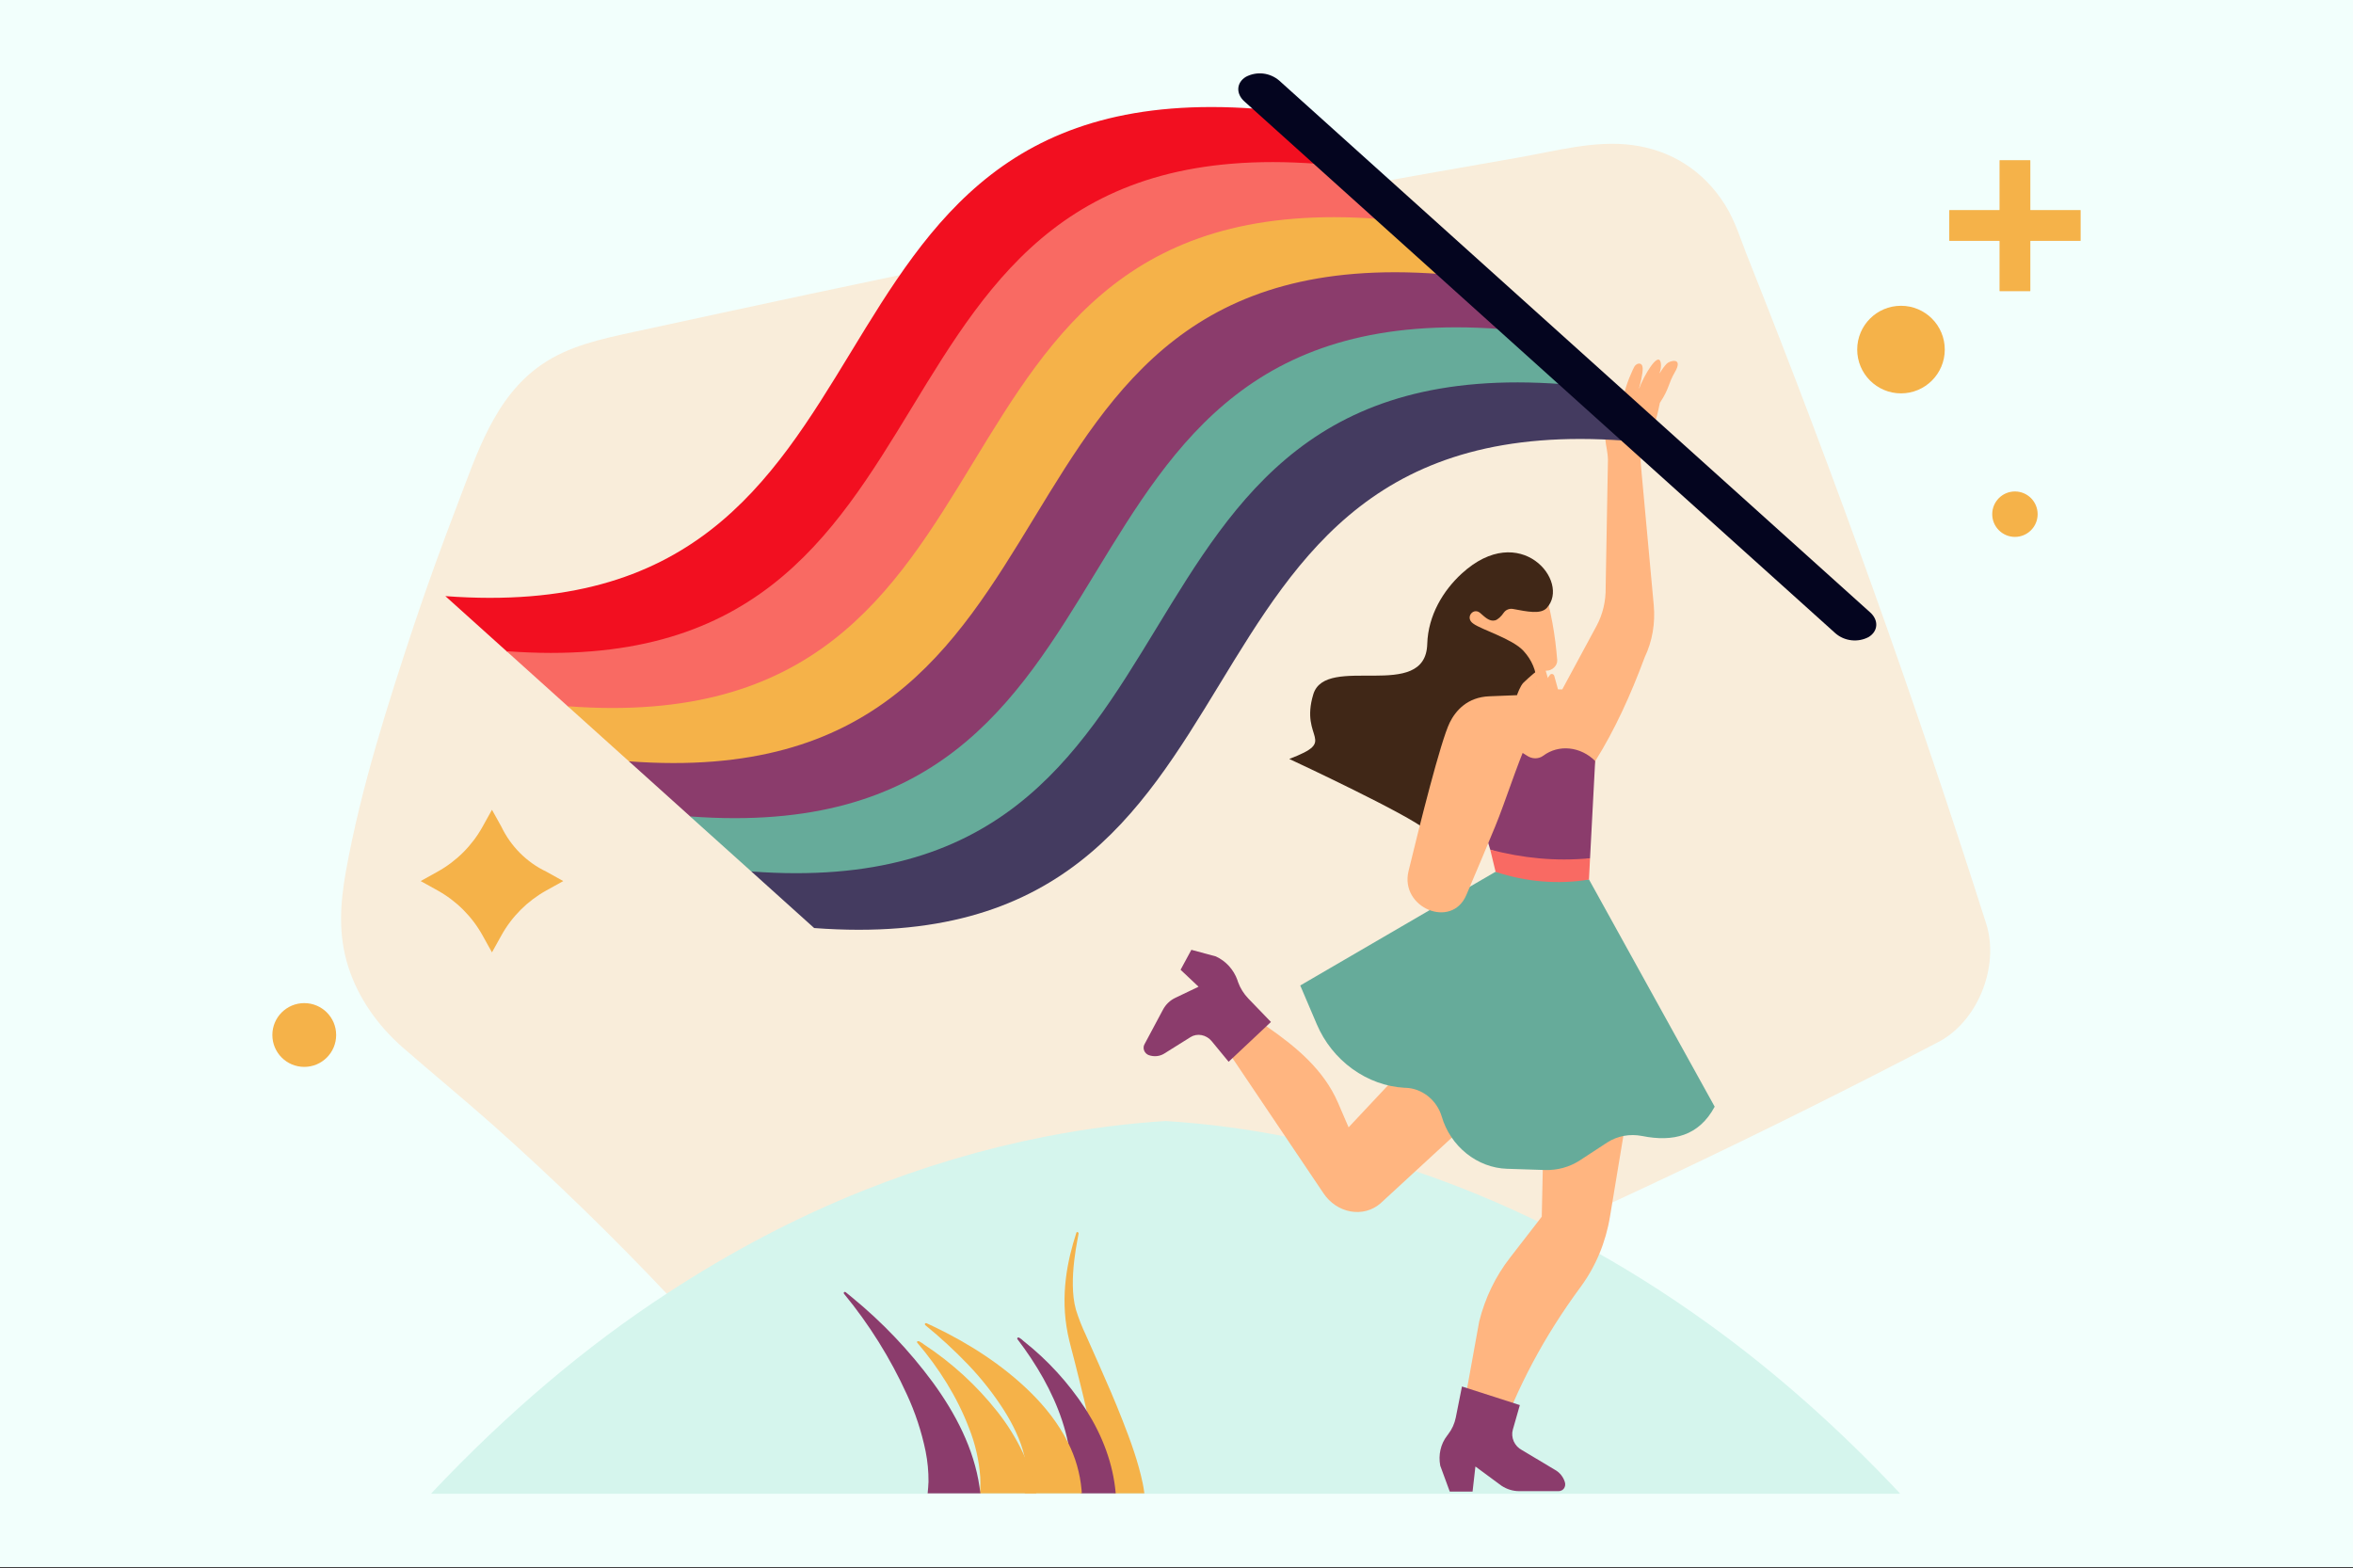 <svg width="2000" height="1333" viewBox="0 0 2000 1333" fill="none" xmlns="http://www.w3.org/2000/svg">
<rect x="0" y="0" width="2000" height="1333" fill="#333333" stroke="none"/>
<g clip-path="url(#clip0_1775_759)">
<path d="M2000 0H0V1332.05H2000V0Z" fill="#F2FFFC"/>
<path d="M1688.25 785.215C1627.63 594.724 1560.35 406.662 1486.41 220.831C1480 205.071 1475.08 187.903 1465.97 173.643C1447.86 145.15 1420.54 127.624 1387.37 123.308C1355.36 118.993 1321.61 128.566 1289.84 134.05C1239.73 142.813 1189.98 151.576 1139.87 160.565C1040 178.901 940.375 198.18 840.741 218.269C739.699 238.596 638.91 260.438 538.108 282.279C511.009 288.121 483.087 294.189 460.316 309.963C420.138 337.633 405.307 385.989 388.711 429.088C375.871 462.613 363.723 496.019 352.277 530.129C329.613 598.574 306.842 669.356 293.989 740.722C289.09 768.406 287.337 794.337 295.981 821.661C304.386 848.177 320.969 871.425 341.642 889.761C366.989 911.829 392.92 933.205 417.921 955.286C470.593 1002.12 521.286 1051.41 569.642 1102.69C593.236 1127.68 616.246 1153.03 638.91 1178.96C649.997 1191.45 660.752 1204.3 671.493 1217.16C694.158 1244.26 723.581 1262.82 760.027 1263.4C785.029 1263.64 807.799 1253.83 830.809 1245.65C847.977 1239.22 865.503 1232.8 882.671 1226.38C917.365 1213.53 951.7 1200.21 985.81 1186.78C1058.34 1158.28 1130.28 1128.5 1201.65 1097.66C1352.21 1032.72 1500.43 962.522 1646.08 886.482C1680.66 869.434 1699.8 822.007 1688.25 785.215Z" fill="#F9EDDA"/>
<path d="M990.745 952.879H990.771C999.959 953.45 1009.6 954.233 1019.7 955.229C1050.89 958.389 1086.17 963.873 1124.58 972.968C1157.85 980.801 1193.48 991.344 1230.79 1005.4C1266.8 1018.97 1304.36 1035.81 1342.94 1056.64C1379.11 1076.15 1416.17 1099.21 1453.62 1126.36C1509.2 1166.51 1563.04 1214.23 1614.7 1269.12C1614.74 1269.15 1614.78 1269.17 1614.78 1269.24C1614.8 1269.35 1614.8 1269.4 1614.8 1269.47C1614.78 1269.53 1614.76 1269.6 1614.73 1269.63C1614.69 1269.69 1614.65 1269.69 1614.62 1269.69H366.891C366.865 1269.69 366.825 1269.69 366.785 1269.63C366.759 1269.6 366.732 1269.53 366.719 1269.47C366.719 1269.4 366.719 1269.35 366.732 1269.28C366.759 1269.17 366.772 1269.15 366.812 1269.12C430.689 1201.34 497.847 1144.42 567.434 1099.08C621.725 1063.61 677.211 1034.56 733.548 1012.08C784.387 991.769 835.77 976.513 887.499 966.316C926.044 958.748 960.844 954.751 990.745 952.879Z" fill="#D5F5ED"/>
<path d="M258.616 906.856C273.607 906.856 285.729 894.734 285.729 879.744C285.729 864.754 273.607 852.645 258.616 852.645C243.626 852.645 231.504 864.754 231.504 879.744C231.504 894.734 243.626 906.856 258.616 906.856Z" fill="#F5B249"/>
<path d="M464.406 740.927L478.759 748.907L464.406 756.873C448.3 765.809 435.063 779.047 426.14 795.152L418.161 809.505L410.194 795.152C401.259 779.047 388.021 765.809 371.915 756.873L357.562 748.907L371.915 740.927C388.021 732.005 401.259 718.767 410.194 702.661L418.161 688.309L426.14 702.661C434.187 719.404 447.663 732.961 464.406 740.927Z" fill="#F5B249"/>
<path d="M1281.53 593.473L1255.92 554.491L1249.9 539.049C1241.9 538.119 1241.3 525.931 1240.68 516.929L1240.34 511.897L1311.01 495.499C1318.49 518.668 1321.96 540.443 1323.59 561.05C1323.93 565.962 1319.09 570.065 1314.67 570.065H1313.91C1313.89 570.065 1313.89 570.065 1313.87 570.065C1313.86 570.078 1313.85 570.092 1313.85 570.092C1313.83 570.105 1313.83 570.118 1313.83 570.131C1313.82 570.145 1313.82 570.158 1313.83 570.171L1318.47 585.985H1327.9L1357.03 532.012C1362.35 522.12 1365.02 510.795 1364.78 499.137L1366.72 390.74C1366.4 377.741 1360.38 369.31 1368.94 356.67C1371.62 352.687 1374.74 343.552 1378.06 338.759C1379.37 336.754 1380.41 334.55 1381.12 332.2C1382.53 327.168 1384.3 322.268 1386.42 317.555C1387.25 315.497 1388.19 313.492 1389.22 311.553C1391.35 308.221 1396.05 307.69 1396.25 312.974C1396.43 318.033 1394.02 326.995 1393.15 330.022C1393.14 330.036 1393.14 330.062 1393.15 330.075C1393.17 330.102 1393.18 330.115 1393.19 330.129C1393.22 330.129 1393.25 330.129 1393.26 330.129C1393.29 330.129 1393.3 330.102 1393.3 330.089C1396.84 320.064 1409.62 297.825 1411.64 308.433C1412.13 311.102 1411.6 314.076 1410.64 317.064C1410.63 317.077 1410.63 317.103 1410.64 317.117C1410.65 317.143 1410.67 317.156 1410.68 317.17C1410.71 317.183 1410.72 317.183 1410.75 317.17C1410.76 317.17 1410.79 317.157 1410.79 317.143C1412.45 314.235 1414.42 311.567 1416.67 309.137C1419.36 306.362 1431.09 303.481 1423.65 316.254C1417.57 326.716 1419.27 329.677 1410.88 342.384L1409.33 349.527C1406.98 360.162 1402.98 370.24 1397.5 379.388C1396.74 380.676 1396.11 382.043 1395.62 383.477C1394.6 386.518 1394.22 390.116 1394.73 395.414L1405.65 514.34C1407.07 529.821 1404.43 545.103 1397.99 558.593C1386 590.897 1372.36 620.745 1355.98 646.848L1341.27 710.328C1318 718.878 1320.75 715.267 1295.05 712.811L1243.26 626.096C1241.91 623.825 1241.05 621.303 1240.76 618.713C1240.48 616.138 1240.76 613.549 1241.59 611.185C1242.43 608.809 1243.8 606.697 1245.59 605.011C1247.38 603.338 1249.56 602.13 1251.94 601.493L1281.53 593.473Z" fill="#FFB580"/>
<path d="M1380.45 961.733L1368.46 1034.07C1364.86 1055.99 1356.34 1076.41 1343.58 1093.78C1312.3 1136.15 1289.37 1179.68 1273.78 1224.17L1239.95 1219.02L1257.28 1123.27C1262.27 1103.27 1271.2 1084.8 1283.55 1068.95L1310.45 1034.21C1310.47 1034.2 1310.47 1034.17 1310.47 1034.16L1312.35 946.637L1380.45 961.733Z" fill="#FFB580"/>
<path d="M1254.98 947.687L1173.27 1022.96C1169.89 1025.88 1165.9 1028 1161.54 1029.17C1157.2 1030.34 1152.59 1030.53 1148.04 1029.72C1143.49 1028.91 1139.06 1027.13 1135.09 1024.48C1131.14 1021.84 1127.7 1018.42 1125.02 1014.41L1028.94 871.727L1066.07 865.168L1076.9 872.656C1101.79 889.864 1125.14 909.302 1137.25 937.264L1146.22 958.097C1146.23 958.11 1146.25 958.123 1146.25 958.137C1146.26 958.15 1146.27 958.15 1146.29 958.15C1146.3 958.15 1146.33 958.15 1146.33 958.15C1146.35 958.15 1146.35 958.137 1146.37 958.123L1196.45 904.735L1254.98 947.687Z" fill="#FFB580"/>
<path d="M1457.43 940.707C1457.43 940.693 1457.43 940.68 1457.43 940.667C1457.43 940.653 1457.43 940.627 1457.42 940.627L1426.66 885.061L1350.58 747.52L1271.24 740.961L1105.24 837.621C1105.21 837.634 1105.21 837.647 1105.2 837.674C1105.2 837.687 1105.2 837.7 1105.21 837.727L1119.22 870.549C1125.67 885.765 1136.21 898.989 1149.52 908.602C1162.82 918.215 1178.3 923.791 1194.06 924.628H1194.84C1201.63 924.853 1208.29 927.376 1213.83 931.797C1219.37 936.219 1223.46 942.3 1225.46 949.098C1229.05 961.406 1236.43 972.426 1246.44 980.459C1256.45 988.479 1268.52 993.059 1280.8 993.458L1312.99 994.507C1323.7 994.865 1334.08 992.024 1342.85 986.315L1366.11 971.099C1374.77 965.522 1385.32 963.557 1395.81 965.602C1422.14 970.873 1444.02 965.615 1457.43 940.707Z" fill="#66AB9A"/>
<path d="M1316.31 739.085L1266.68 722.236L1247.33 658.212C1248.83 653.193 1251.45 648.679 1254.99 645.028C1258.54 641.376 1262.92 638.654 1267.78 637.101C1272.65 635.561 1277.87 635.202 1283.05 636.092C1288.24 636.968 1293.23 639.039 1297.67 642.173C1299.83 643.7 1302.37 644.536 1304.9 644.563C1307.44 644.576 1309.88 643.779 1311.86 642.279C1318.17 637.566 1326.05 635.415 1334.13 636.264C1342.19 637.101 1349.9 640.858 1355.86 646.847L1351.51 729.499L1316.31 739.085Z" fill="#8B3C6C"/>
<path d="M1351.51 729.501L1350.58 747.638C1324.43 751.927 1297.25 749.683 1271.24 741.092L1266.68 722.238C1294.52 729.382 1321.72 732.303 1351.51 729.501Z" fill="#F96A63"/>
<path d="M1116.27 590.191C1126.84 555.192 1211.75 597.109 1213.13 547.358C1213.86 523.007 1226.72 501.936 1242.43 487.543C1292.14 441.949 1335.17 494.408 1314.79 516.687C1309.62 522.423 1298.09 519.847 1286.02 517.617C1284.51 517.351 1282.98 517.497 1281.6 518.055C1280.22 518.612 1279.04 519.555 1278.17 520.777C1276.12 523.83 1273.13 526.751 1270.67 527.336C1265.76 528.504 1261.84 524.176 1258.1 521.016C1252.55 516.209 1245.71 524.176 1251.17 529.208C1251.53 529.58 1251.93 529.898 1252.36 530.151C1259.41 535.302 1285.36 542.897 1294.9 553.213C1309.36 568.894 1309.44 590.085 1296.29 600.149C1280.31 612.431 1257.29 594.174 1243.19 610.559C1221.85 635.494 1250.81 690.98 1212.43 705.612C1196.81 692.268 1100.91 647.457 1096.02 645.186C1096.01 645.186 1096 645.16 1095.98 645.146C1095.98 645.133 1095.97 645.12 1095.97 645.107C1095.97 645.08 1095.97 645.067 1095.98 645.053C1095.98 645.04 1096.01 645.027 1096.02 645.027C1137.99 629.067 1104.52 629.001 1116.27 590.191Z" fill="#402717"/>
<path d="M1265.98 591.841C1247.08 592.545 1237.2 604.242 1232.3 614.081C1224.52 629.762 1206.52 702.11 1197.21 740.495C1189.71 771.538 1233.84 790.14 1246.36 760.757C1254.58 741.438 1266.03 714.405 1270.99 702.217C1279.37 681.849 1289.45 649.903 1298.43 630.001C1298.93 628.938 1315.1 614.785 1320.04 607.296C1323.35 602.37 1326.88 597.697 1325.78 591.496V591.483L1321.1 574.514C1321 574.129 1320.8 573.797 1320.51 573.505C1320.23 573.226 1319.88 573.04 1319.52 572.934C1319.15 572.841 1318.77 572.855 1318.41 572.961C1318.06 573.067 1317.76 573.279 1317.53 573.571C1314.35 577.834 1309.06 585.056 1306.78 587.513C1306.76 587.526 1306.75 587.526 1306.75 587.526C1306.72 587.526 1306.71 587.526 1306.7 587.526C1306.68 587.526 1306.67 587.513 1306.66 587.499C1306.64 587.499 1306.64 587.473 1306.64 587.46C1304.21 578.046 1313.67 575.085 1312.65 566.8C1312.65 566.773 1312.63 566.773 1312.63 566.747C1312.62 566.747 1312.61 566.734 1312.61 566.72C1312.59 566.72 1312.58 566.72 1312.55 566.707L1312.53 566.72C1305.97 569.774 1300.67 574.886 1294.93 580.25C1292.2 582.919 1289.66 590.168 1289.44 590.845C1289.44 590.859 1289.42 590.872 1289.41 590.885C1289.4 590.898 1289.38 590.899 1289.37 590.899C1288.51 590.938 1277.71 591.39 1265.98 591.841Z" fill="#FFB580"/>
<path d="M1291.76 1194.3C1291.76 1194.3 1291.77 1194.3 1291.79 1194.31C1291.79 1194.33 1291.8 1194.33 1291.81 1194.34C1291.81 1194.35 1291.83 1194.37 1291.83 1194.37C1291.83 1194.38 1291.81 1194.39 1291.81 1194.41L1285.88 1215.16C1284.95 1218.4 1285.24 1221.94 1286.66 1225.16C1288.1 1228.37 1290.58 1231.01 1293.65 1232.59L1321.45 1249.21C1323.51 1250.32 1325.34 1251.83 1326.84 1253.66C1328.33 1255.51 1329.46 1257.62 1330.12 1259.86C1330.4 1260.78 1330.46 1261.74 1330.33 1262.65C1330.2 1263.57 1329.85 1264.42 1329.34 1265.16C1328.82 1265.89 1328.13 1266.49 1327.33 1266.87C1326.53 1267.29 1325.65 1267.48 1324.74 1267.47H1291.14C1285.97 1267.46 1280.81 1265.86 1276.31 1262.92H1276.29L1254.19 1246.61C1254.19 1246.6 1254.16 1246.59 1254.16 1246.59C1254.13 1246.59 1254.12 1246.59 1254.11 1246.6C1254.09 1246.61 1254.08 1246.61 1254.07 1246.63C1254.07 1246.64 1254.07 1246.65 1254.05 1246.67L1251.66 1267.76C1251.68 1267.78 1251.66 1267.79 1251.65 1267.82C1251.64 1267.82 1251.61 1267.83 1251.58 1267.83H1232.32C1232.3 1267.83 1232.28 1267.83 1232.27 1267.82C1232.25 1267.8 1232.24 1267.79 1232.24 1267.76L1224.18 1245.83V1245.82C1223.32 1241.27 1223.38 1236.67 1224.38 1232.3C1225.37 1227.92 1227.27 1223.87 1229.94 1220.42L1230.98 1219.02C1234.16 1214.92 1236.35 1210.09 1237.4 1204.85L1242.62 1178.61C1242.63 1178.59 1242.62 1178.58 1242.63 1178.57C1242.65 1178.57 1242.65 1178.57 1242.66 1178.55C1242.66 1178.54 1242.69 1178.54 1242.69 1178.54C1242.7 1178.54 1242.71 1178.54 1242.73 1178.54L1291.76 1194.3Z" fill="#8B3C6C"/>
<path d="M1044.37 902.439C1044.37 902.452 1044.36 902.452 1044.36 902.452C1044.33 902.466 1044.33 902.466 1044.32 902.466C1044.31 902.466 1044.29 902.452 1044.28 902.452C1044.28 902.452 1044.27 902.439 1044.25 902.426L1029.97 885.072C1027.74 882.35 1024.67 880.491 1021.35 879.854C1018.02 879.204 1014.67 879.814 1011.91 881.554L989.483 895.601C987.598 896.756 985.473 897.473 983.229 897.686C980.999 897.911 978.702 897.633 976.524 896.889C975.635 896.584 974.825 896.079 974.148 895.429C973.457 894.778 972.913 893.981 972.541 893.105C972.183 892.229 971.997 891.286 972.037 890.37C972.063 889.44 972.302 888.551 972.727 887.754L988.421 858.371C990.811 853.804 994.568 850.206 999.189 848.068L1018.65 838.76C1018.65 838.76 1018.67 838.747 1018.67 838.734C1018.68 838.721 1018.69 838.707 1018.68 838.694C1018.69 838.681 1018.69 838.668 1018.68 838.654C1018.68 838.641 1018.67 838.628 1018.65 838.614L1003.53 824.354C1003.52 824.354 1003.5 824.328 1003.5 824.301C1003.5 824.288 1003.5 824.275 1003.5 824.248L1012.61 807.399C1012.64 807.373 1012.64 807.373 1012.65 807.359C1012.68 807.359 1012.69 807.359 1012.71 807.359L1033.44 812.949L1033.47 812.962C1037.63 814.874 1041.41 817.636 1044.57 821.088C1047.72 824.54 1050.16 828.59 1051.74 832.972L1052.3 834.724C1054.18 839.916 1057.14 844.669 1060.97 848.665L1080.21 868.608C1080.22 868.608 1080.22 868.621 1080.22 868.635C1080.23 868.648 1080.23 868.661 1080.23 868.675C1080.23 868.688 1080.23 868.688 1080.23 868.701C1080.22 868.714 1080.21 868.728 1080.21 868.741L1044.37 902.439Z" fill="#8B3C6C"/>
<path d="M1615.81 334.365C1595.25 334.365 1578.59 317.688 1578.59 297.135C1578.59 276.568 1595.25 259.918 1615.81 259.918C1636.36 259.918 1653.02 276.568 1653.02 297.135C1653.02 317.688 1636.36 334.365 1615.81 334.365Z" fill="#F5B249"/>
<path d="M1656.83 178.831C1656.83 178.751 1656.86 178.698 1656.9 178.645C1656.95 178.592 1657 178.565 1657.08 178.565H1699.29C1699.32 178.565 1699.37 178.565 1699.4 178.539C1699.43 178.539 1699.45 178.512 1699.48 178.499C1699.51 178.472 1699.53 178.446 1699.53 178.419C1699.56 178.393 1699.56 178.339 1699.56 178.313V136.436C1699.56 136.356 1699.59 136.303 1699.64 136.25C1699.68 136.21 1699.73 136.184 1699.81 136.184H1725.48C1725.53 136.184 1725.56 136.184 1725.58 136.21C1725.61 136.21 1725.64 136.223 1725.66 136.25C1725.69 136.277 1725.72 136.303 1725.74 136.33C1725.74 136.356 1725.74 136.409 1725.74 136.436V178.313C1725.74 178.393 1725.77 178.446 1725.82 178.499C1725.87 178.539 1725.94 178.565 1725.99 178.565H1768.23C1768.28 178.565 1768.36 178.592 1768.42 178.645C1768.47 178.698 1768.5 178.751 1768.5 178.831V204.496C1768.5 204.576 1768.47 204.629 1768.42 204.682C1768.36 204.735 1768.28 204.762 1768.23 204.762H1725.99C1725.94 204.762 1725.87 204.775 1725.82 204.828C1725.77 204.881 1725.74 204.961 1725.74 205.014V247.249C1725.74 247.302 1725.72 247.382 1725.66 247.435C1725.61 247.488 1725.56 247.515 1725.48 247.515H1699.81C1699.73 247.515 1699.68 247.488 1699.64 247.435C1699.59 247.382 1699.56 247.302 1699.56 247.249V205.014C1699.56 204.961 1699.53 204.881 1699.48 204.828C1699.43 204.775 1699.37 204.762 1699.29 204.762H1657.08C1657 204.762 1656.95 204.735 1656.9 204.682C1656.86 204.629 1656.83 204.576 1656.83 204.496V178.831Z" fill="#F5B249"/>
<path d="M1712.67 456.366C1701.99 456.366 1693.35 447.709 1693.35 437.061C1693.35 426.412 1701.99 417.742 1712.67 417.742C1723.31 417.742 1731.95 426.412 1731.95 437.061C1731.95 447.709 1723.31 456.366 1712.67 456.366Z" fill="#F5B249"/>
<path d="M431.169 554.062C637.062 597.519 722.237 456.512 794.294 339.339C858.742 234.593 945.165 148.768 1121.04 140.523C1126.53 139.766 1073.53 91.742 1067.62 92.445C649.835 61.243 796.338 537.903 378.551 506.701L431.169 554.062Z" fill="#F20F20"/>
<path d="M483.128 600.813C666.808 641.004 773.253 515.466 841.924 402.78C908.948 292.75 999.978 193.833 1173.05 187.328C1178.48 187.248 1124.04 138.573 1119.63 139.25C701.847 108.048 848.337 584.681 430.562 553.506L483.128 600.813Z" fill="#F96A63"/>
<path d="M534.59 647.124C536.688 648.558 538.971 649.726 541.401 650.602C716.968 691.191 814.332 569.65 878.873 464.267C949.722 348.541 1029.97 236.479 1225.06 234.156C1230.25 233.399 1179.39 185.6 1171.65 186.078C753.866 154.876 900.356 631.509 482.582 600.321L534.59 647.124Z" fill="#F5B249"/>
<path d="M591.798 696.13C779.727 742.733 875.577 609.494 943.929 497.287C1011.25 386.779 1101.76 291.593 1277.06 280.958C1283.79 280.971 1232.62 232.973 1223.66 232.88C805.87 201.665 952.374 678.325 534.586 647.123L586.78 694.085C587.178 694.443 591.227 695.837 591.798 696.13Z" fill="#8B3C6C"/>
<path d="M638.603 740.731C831.006 788.411 926.418 649.555 996.284 535.091C1062.29 427.039 1175.56 350.043 1329.07 327.763C1337.31 326.104 1282.84 278.703 1275.68 279.699C857.893 248.497 1004.38 725.13 586.582 693.968L638.603 740.731Z" fill="#66AB9A"/>
<path d="M692.032 788.837C1109.81 820.039 963.303 343.38 1381.09 374.581C1385.94 369.191 1332.52 321.113 1327.69 326.504C909.902 295.302 1056.39 771.935 638.617 740.746L692.032 788.837Z" fill="#443B60"/>
<path d="M1588.26 541.501C1583.77 543.865 1578.7 544.794 1573.69 544.223C1568.66 543.679 1563.91 541.621 1560.09 538.315L1057.68 86.192C1050.29 79.527 1050.9 70.153 1059.06 65.253C1063.54 62.916 1068.62 61.961 1073.63 62.518C1078.66 63.089 1083.39 65.16 1087.24 68.427L1589.63 520.563C1597.04 527.228 1596.4 536.602 1588.26 541.501Z" fill="#04051F"/>
<path d="M972.516 1269.36C972.529 1269.36 972.542 1269.36 972.569 1269.35C972.582 1269.33 972.595 1269.33 972.609 1269.31C972.622 1269.29 972.635 1269.28 972.635 1269.27C972.662 1269.23 972.662 1269.21 972.662 1269.2C972.303 1266.49 971.918 1263.84 971.36 1261.15C967.523 1242.63 960.978 1224.76 954.1 1207.19C947.78 1191.08 940.915 1175.2 933.892 1159.41L923.031 1134.95C919.685 1127.93 916.83 1120.68 914.52 1113.26C907.323 1087.71 917.082 1049.46 916.777 1048.21C916.538 1047.28 915.303 1046.66 914.865 1047.93C907.323 1071.06 900.99 1100.96 907.589 1133.69C909.156 1141.54 911.439 1149.22 913.365 1156.99C916.857 1170.99 920.468 1185.06 923.681 1199.23C928.328 1218.65 931.621 1238.4 933.56 1258.29C933.852 1260.74 933.945 1263.2 933.852 1265.67L948.351 1269.36H972.516Z" fill="#F5B249"/>
<path d="M948.34 1269.36C946.149 1244.19 937.067 1220.5 923.684 1199.23C923.166 1198.39 922.635 1197.56 922.09 1196.73C907.91 1175.13 890.344 1155.95 870.043 1139.95C868.888 1138.78 867.587 1137.77 866.166 1136.95C865.21 1136.6 864.095 1137.34 864.851 1138.35C880.744 1159.22 894.566 1182.67 902.798 1207.59C904.843 1213.72 906.516 1219.96 907.817 1226.26C909.225 1233.13 910.061 1240.08 910.3 1247.09C910.605 1253.28 910.048 1259.48 908.693 1265.52L919.515 1269.36H948.34Z" fill="#8B3C6C"/>
<path d="M919.512 1269.36C919.459 1268.32 919.366 1267.27 919.286 1266.23C918.025 1252.3 914.134 1238.73 907.814 1226.26C899.821 1210.21 888.416 1195.72 875.484 1183.08C852.049 1160.15 823.476 1141.86 793.973 1127.74C792.234 1126.92 790.508 1126.11 788.782 1125.31C788.171 1125.05 787.175 1124.34 786.512 1124.81C786.379 1124.91 786.286 1125.03 786.206 1125.15C786.153 1125.3 786.113 1125.44 786.113 1125.6C786.113 1125.75 786.14 1125.91 786.206 1126.04C786.286 1126.16 786.379 1126.29 786.498 1126.39C799.351 1136.85 811.553 1148.11 822.998 1160.07C834.39 1171.98 844.587 1184.97 853.456 1198.86C860.945 1210.78 867.451 1223.82 870.717 1237.6C871.288 1239.98 871.739 1242.35 872.111 1244.74C873.293 1252.67 872.974 1260.74 871.168 1268.54C871.115 1268.81 871.049 1269.09 870.996 1269.36H919.512Z" fill="#F5B249"/>
<path d="M880.812 1269.36C879.896 1264.47 878.688 1259.65 877.161 1254.94C875.395 1249.03 873.244 1243.24 870.722 1237.61C870.443 1236.96 870.151 1236.31 869.845 1235.66C863.87 1222.91 856.448 1210.9 847.698 1199.86C830.132 1177.65 809.114 1158.4 785.467 1142.85C784.139 1141.83 782.745 1140.91 781.258 1140.12C780.369 1139.74 778.682 1140.18 779.731 1141.42C797.974 1162.77 813.575 1187.46 823.6 1213.74C828.937 1227.14 832.177 1241.28 833.213 1255.66C833.412 1259.29 833.385 1262.95 833.146 1266.58C833.133 1266.86 833.093 1267.17 833.067 1267.46C833.027 1268.1 832.708 1267.95 832.708 1269.03L833.279 1269.36H880.812Z" fill="#F5B249"/>
<path d="M833.277 1269.36C833.21 1268.72 833.157 1268.09 833.064 1267.46C832.918 1266.29 832.772 1265.11 832.586 1263.93C827.819 1231.28 812.086 1201.3 792.82 1174.93C773.063 1148.16 750.04 1123.94 724.309 1102.86C722.848 1101.64 721.348 1100.41 719.847 1099.21C719.33 1098.79 718.533 1097.86 717.763 1098.17C717.617 1098.24 717.497 1098.32 717.391 1098.44C717.285 1098.57 717.219 1098.69 717.192 1098.83C717.152 1098.99 717.152 1099.15 717.179 1099.3C717.218 1099.44 717.285 1099.59 717.391 1099.7C738.834 1125.75 756.772 1154.49 770.78 1185.18C777.976 1200.68 783.327 1216.96 786.766 1233.69C788.452 1242.18 789.275 1250.79 789.209 1259.45C789.169 1262.66 788.731 1265.94 788.492 1269.2C788.492 1269.22 788.492 1269.24 788.505 1269.26C788.505 1269.28 788.518 1269.3 788.532 1269.32C788.545 1269.33 788.558 1269.33 788.571 1269.34C788.598 1269.36 788.625 1269.36 788.638 1269.36H833.277Z" fill="#8B3C6C"/>
</g>
<defs>
<clipPath id="clip0_1775_759">
<rect width="2000" height="1333" fill="white"/>
</clipPath>
</defs>
</svg>
